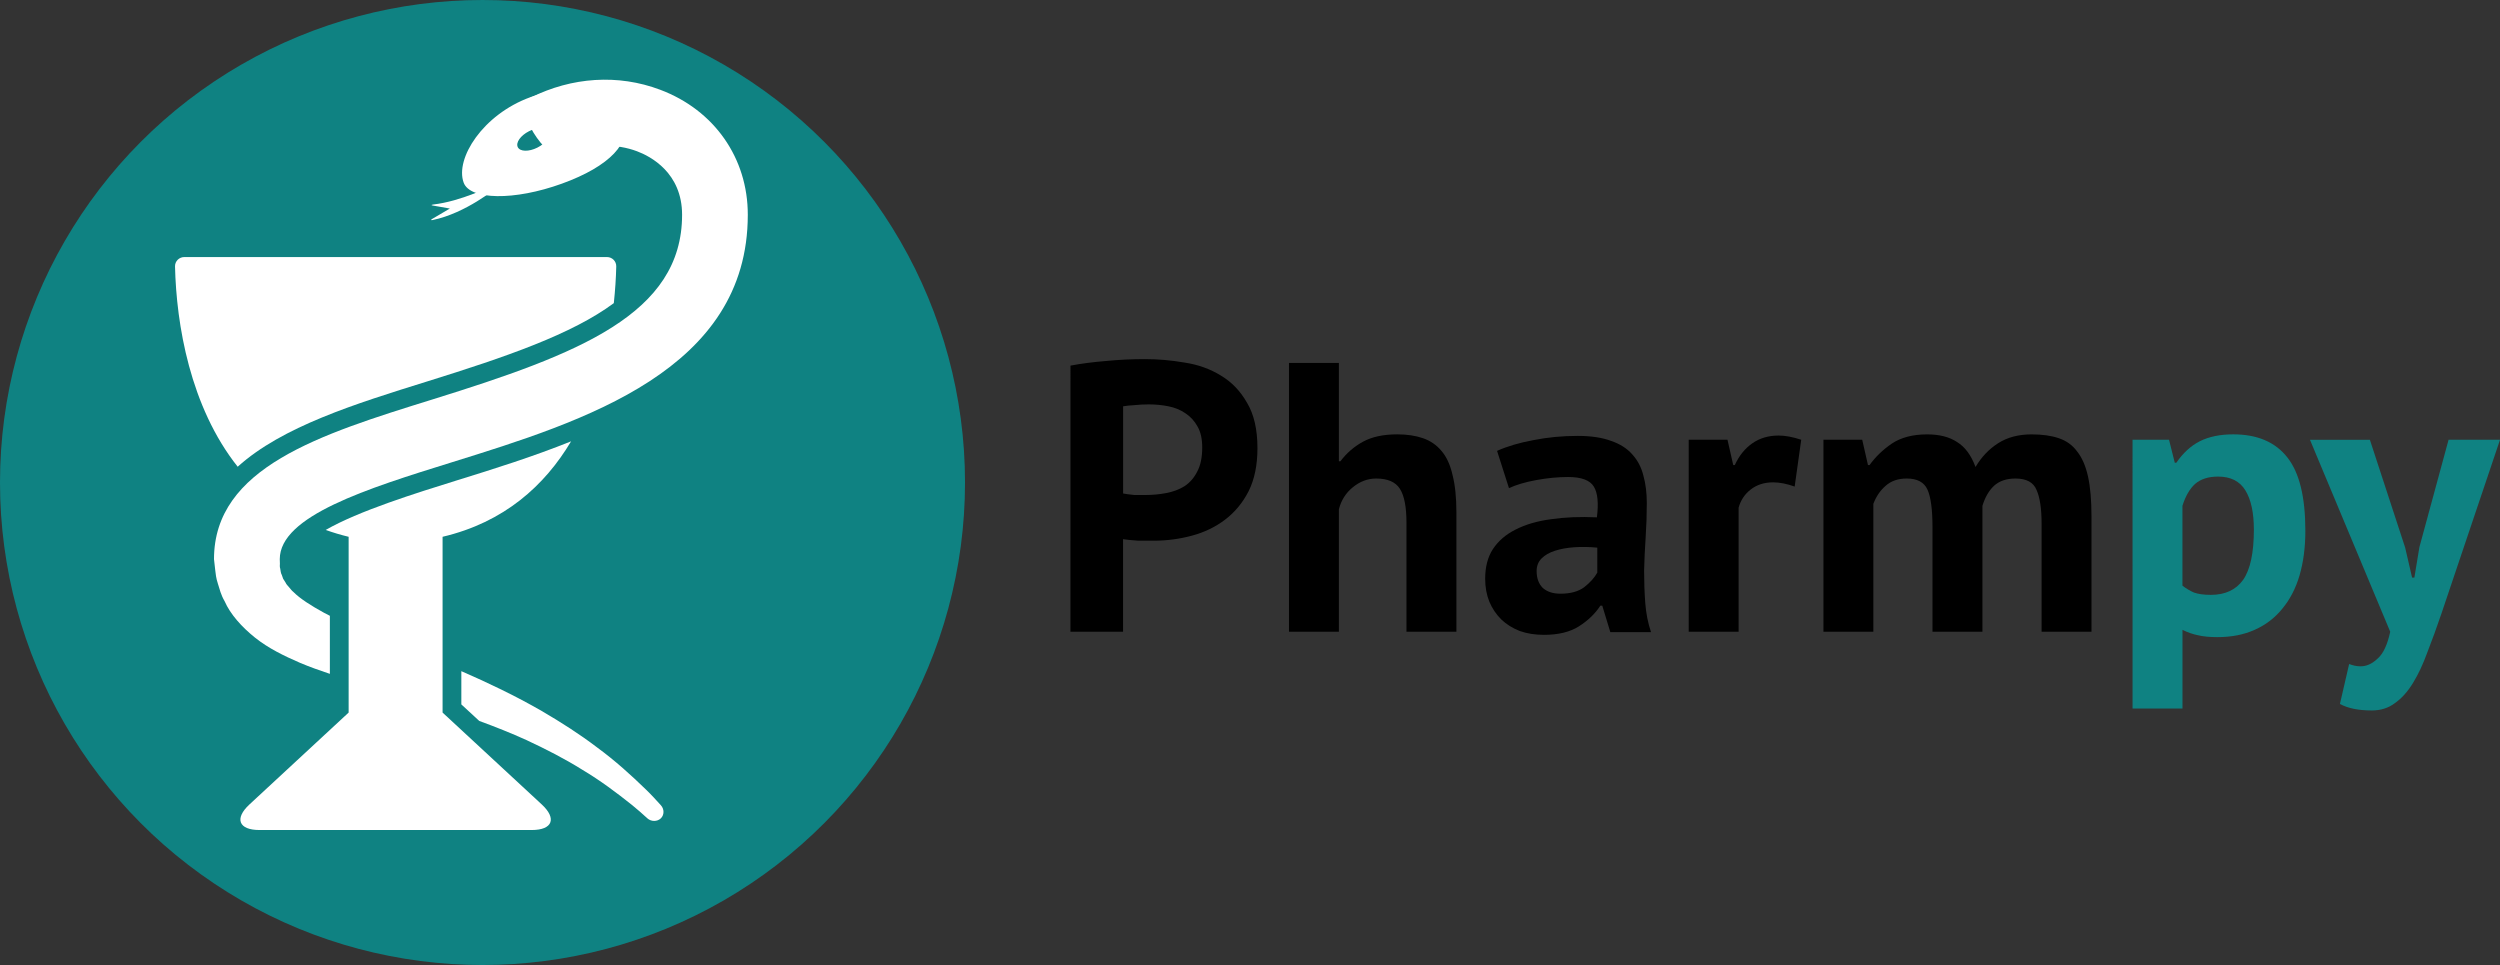 <?xml version="1.0" encoding="UTF-8" standalone="no"?>
<!-- Created with Inkscape (http://www.inkscape.org/) -->

<svg
   xmlns:dc="http://purl.org/dc/elements/1.1/"
   xmlns:cc="http://creativecommons.org/ns#"
   xmlns:rdf="http://www.w3.org/1999/02/22-rdf-syntax-ns#"
   xmlns:svg="http://www.w3.org/2000/svg"
   xmlns="http://www.w3.org/2000/svg"
   xmlns:sodipodi="http://sodipodi.sourceforge.net/DTD/sodipodi-0.dtd"
   xmlns:inkscape="http://www.inkscape.org/namespaces/inkscape"
   width="75.947mm"
   height="29.316mm"
   viewBox="0 0 75.947 29.316"
   version="1.1"
   id="svg932"
   inkscape:version="0.92.5 (2060ec1f9f, 2020-04-08)"
   sodipodi:docname="pharmpy_logo_green-blue.svg">
  <rect x="0" y="0" width="75.947" height="29.316" fill="#333333" stroke="none"/>
  <defs
     id="defs926" />
  <sodipodi:namedview
     id="base"
     pagecolor="#ffffff"
     bordercolor="#666666"
     borderopacity="1.0"
     inkscape:pageopacity="0.0"
     inkscape:pageshadow="2"
     inkscape:zoom="1.979899"
     inkscape:cx="143.14736"
     inkscape:cy="72.291235"
     inkscape:document-units="mm"
     inkscape:current-layer="layer1"
     showgrid="false"
     fit-margin-top="0"
     fit-margin-left="0"
     fit-margin-right="0"
     fit-margin-bottom="0"
     inkscape:window-width="1920"
     inkscape:window-height="1016"
     inkscape:window-x="0"
     inkscape:window-y="27"
     inkscape:window-maximized="1" />
  <g
     inkscape:label="Layer 1"
     inkscape:groupmode="layer"
     id="layer1"
     transform="translate(-43.669,-190.116)">
    <circle
       style="opacity:1;fill:#0f8282;stroke-width:0.265;fill-opacity:1"
       id="path259-2"
       r="14.658"
       cy="204.774"
       cx="58.327" />
    <path
       id="path1731-4"
       style="font-style:normal;font-variant:normal;font-weight:bold;font-stretch:normal;font-size:40px;line-height:1.25;font-family:'PT Sans';-inkscape-font-specification:'PT Sans, Bold';font-variant-ligatures:normal;font-variant-caps:normal;font-variant-numeric:normal;font-feature-settings:normal;text-align:start;letter-spacing:0px;word-spacing:0px;writing-mode:lr-tb;text-anchor:start;fill:#000000;fill-opacity:1;stroke:none;stroke-width:0.397"
       d="m 76.189,201.223 q 0.49,-0.093 1.073,-0.14 0.595,-0.058 1.178,-0.058 0.607,0 1.213,0.105 0.618,0.093 1.108,0.397 0.49,0.292 0.793,0.828 0.315,0.525 0.315,1.376 0,0.77 -0.268,1.306 -0.268,0.525 -0.712,0.863 -0.443,0.338 -1.015,0.49 -0.56,0.152 -1.166,0.152 -0.058,0 -0.187,0 -0.128,0 -0.268,0 -0.14,-0.012 -0.28,-0.023 -0.128,-0.012 -0.187,-0.023 v 2.811 h -1.598 z m 2.38,1.178 q -0.233,0 -0.443,0.023 -0.21,0.012 -0.338,0.035 v 2.648 q 0.047,0.012 0.14,0.023 0.093,0.012 0.198,0.023 0.105,0 0.198,0 0.105,0 0.152,0 0.315,0 0.618,-0.058 0.315,-0.058 0.56,-0.21 0.245,-0.163 0.385,-0.443 0.152,-0.28 0.152,-0.735 0,-0.385 -0.14,-0.63 -0.14,-0.257 -0.373,-0.408 -0.222,-0.152 -0.513,-0.21 -0.292,-0.058 -0.595,-0.058 z"
       inkscape:connector-curvature="0" />
    <path
       id="path1733-7"
       style="font-style:normal;font-variant:normal;font-weight:bold;font-stretch:normal;font-size:40px;line-height:1.25;font-family:'PT Sans';-inkscape-font-specification:'PT Sans, Bold';font-variant-ligatures:normal;font-variant-caps:normal;font-variant-numeric:normal;font-feature-settings:normal;text-align:start;letter-spacing:0px;word-spacing:0px;writing-mode:lr-tb;text-anchor:start;fill:#000000;fill-opacity:1;stroke:none;stroke-width:0.397"
       d="m 86.396,209.307 v -3.313 q 0,-0.712 -0.198,-1.026 -0.198,-0.315 -0.723,-0.315 -0.385,0 -0.712,0.268 -0.315,0.257 -0.42,0.665 v 3.721 h -1.516 v -8.165 h 1.516 v 2.986 h 0.047 q 0.28,-0.373 0.688,-0.595 0.408,-0.222 1.038,-0.222 0.443,0 0.782,0.117 0.338,0.117 0.56,0.385 0.233,0.268 0.338,0.735 0.117,0.455 0.117,1.131 v 3.628 z"
       inkscape:connector-curvature="0" />
    <path
       id="path1735-4"
       style="font-style:normal;font-variant:normal;font-weight:bold;font-stretch:normal;font-size:40px;line-height:1.25;font-family:'PT Sans';-inkscape-font-specification:'PT Sans, Bold';font-variant-ligatures:normal;font-variant-caps:normal;font-variant-numeric:normal;font-feature-settings:normal;text-align:start;letter-spacing:0px;word-spacing:0px;writing-mode:lr-tb;text-anchor:start;fill:#000000;fill-opacity:1;stroke:none;stroke-width:0.397"
       d="m 89.148,203.813 q 0.467,-0.21 1.108,-0.327 0.642,-0.128 1.341,-0.128 0.607,0 1.015,0.152 0.408,0.14 0.642,0.408 0.245,0.268 0.338,0.642 0.105,0.373 0.105,0.84 0,0.513 -0.035,1.038 -0.035,0.513 -0.047,1.015 0,0.502 0.035,0.98 0.035,0.467 0.175,0.887 h -1.236 l -0.245,-0.805 h -0.058 q -0.233,0.362 -0.653,0.63 -0.408,0.257 -1.061,0.257 -0.408,0 -0.735,-0.117 -0.327,-0.128 -0.56,-0.35 -0.233,-0.233 -0.362,-0.537 -0.128,-0.315 -0.128,-0.7 0,-0.537 0.233,-0.898 0.245,-0.373 0.688,-0.595 0.455,-0.233 1.073,-0.315 0.63,-0.093 1.4,-0.058 0.082,-0.653 -0.093,-0.933 -0.175,-0.292 -0.782,-0.292 -0.455,0 -0.968,0.093 -0.502,0.093 -0.828,0.245 z m 1.925,4.339 q 0.455,0 0.723,-0.198 0.268,-0.21 0.397,-0.443 v -0.758 q -0.362,-0.035 -0.7,-0.012 -0.327,0.023 -0.583,0.105 -0.257,0.082 -0.408,0.233 -0.152,0.152 -0.152,0.385 0,0.327 0.187,0.513 0.198,0.175 0.537,0.175 z"
       inkscape:connector-curvature="0" />
    <path
       id="path1737-4"
       style="font-style:normal;font-variant:normal;font-weight:bold;font-stretch:normal;font-size:40px;line-height:1.25;font-family:'PT Sans';-inkscape-font-specification:'PT Sans, Bold';font-variant-ligatures:normal;font-variant-caps:normal;font-variant-numeric:normal;font-feature-settings:normal;text-align:start;letter-spacing:0px;word-spacing:0px;writing-mode:lr-tb;text-anchor:start;fill:#000000;fill-opacity:1;stroke:none;stroke-width:0.397"
       d="m 98.189,204.897 q -0.362,-0.128 -0.653,-0.128 -0.408,0 -0.688,0.222 -0.268,0.21 -0.362,0.548 v 3.768 h -1.516 v -5.832 h 1.178 l 0.175,0.77 h 0.047 q 0.198,-0.432 0.537,-0.665 0.338,-0.233 0.793,-0.233 0.303,0 0.688,0.128 z"
       inkscape:connector-curvature="0" />
    <path
       id="path1739-3"
       style="font-style:normal;font-variant:normal;font-weight:bold;font-stretch:normal;font-size:40px;line-height:1.25;font-family:'PT Sans';-inkscape-font-specification:'PT Sans, Bold';font-variant-ligatures:normal;font-variant-caps:normal;font-variant-numeric:normal;font-feature-settings:normal;text-align:start;letter-spacing:0px;word-spacing:0px;writing-mode:lr-tb;text-anchor:start;fill:#000000;fill-opacity:1;stroke:none;stroke-width:0.397"
       d="m 102.376,209.307 v -3.173 q 0,-0.805 -0.152,-1.143 -0.152,-0.338 -0.63,-0.338 -0.397,0 -0.642,0.222 -0.245,0.21 -0.373,0.548 v 3.884 h -1.516 v -5.832 h 1.178 l 0.175,0.77 h 0.047 q 0.268,-0.373 0.677,-0.653 0.42,-0.28 1.073,-0.28 0.56,0 0.91,0.233 0.362,0.222 0.56,0.758 0.268,-0.455 0.688,-0.723 0.42,-0.268 1.015,-0.268 0.49,0 0.828,0.117 0.35,0.117 0.56,0.408 0.222,0.28 0.327,0.758 0.105,0.478 0.105,1.213 v 3.499 h -1.516 v -3.278 q 0,-0.688 -0.152,-1.026 -0.14,-0.35 -0.642,-0.35 -0.408,0 -0.653,0.222 -0.233,0.222 -0.35,0.607 v 3.826 z"
       inkscape:connector-curvature="0" />
    <path
       id="path1741-0"
       style="font-style:normal;font-variant:normal;font-weight:bold;font-stretch:normal;font-size:40px;line-height:1.25;font-family:'PT Sans';-inkscape-font-specification:'PT Sans, Bold';font-variant-ligatures:normal;font-variant-caps:normal;font-variant-numeric:normal;font-feature-settings:normal;text-align:start;letter-spacing:0px;word-spacing:0px;writing-mode:lr-tb;text-anchor:start;fill:#0f8282;fill-opacity:1;stroke:none;stroke-width:0.397"
       d="m 108.453,203.474 h 1.108 l 0.175,0.7 h 0.047 q 0.303,-0.443 0.712,-0.653 0.42,-0.21 1.015,-0.21 1.096,0 1.645,0.7 0.548,0.688 0.548,2.228 0,0.747 -0.175,1.353 -0.175,0.595 -0.525,1.015 -0.338,0.42 -0.84,0.642 -0.49,0.222 -1.131,0.222 -0.362,0 -0.595,-0.058 -0.233,-0.047 -0.467,-0.163 v 2.391 h -1.516 z m 2.601,1.12 q -0.443,0 -0.7,0.222 -0.245,0.222 -0.385,0.665 v 2.426 q 0.163,0.128 0.35,0.21 0.198,0.07 0.513,0.07 0.653,0 0.98,-0.455 0.327,-0.467 0.327,-1.528 0,-0.77 -0.257,-1.19 -0.257,-0.42 -0.828,-0.42 z"
       inkscape:connector-curvature="0" />
    <path
       id="path1743-7"
       style="font-style:normal;font-variant:normal;font-weight:bold;font-stretch:normal;font-size:40px;line-height:1.25;font-family:'PT Sans';-inkscape-font-specification:'PT Sans, Bold';font-variant-ligatures:normal;font-variant-caps:normal;font-variant-numeric:normal;font-feature-settings:normal;text-align:start;letter-spacing:0px;word-spacing:0px;writing-mode:lr-tb;text-anchor:start;fill:#0f8282;fill-opacity:1;stroke:none;stroke-width:0.397"
       d="m 116.735,206.752 0.21,0.91 h 0.07 l 0.152,-0.922 0.887,-3.266 h 1.563 l -1.773,5.261 q -0.222,0.653 -0.432,1.19 -0.198,0.548 -0.443,0.945 -0.245,0.397 -0.548,0.607 -0.292,0.222 -0.7,0.222 -0.607,0 -0.968,-0.198 l 0.28,-1.213 q 0.175,0.07 0.35,0.07 0.268,0 0.513,-0.233 0.257,-0.222 0.385,-0.817 l -2.438,-5.832 h 1.82 z"
       inkscape:connector-curvature="0" />
    <path
       class="fil0"
       d="m 62.62,193.713 c -0.262,-0.726 -0.81,-1.379 -2.835,-0.646 -1.452,0.526 -2.296,1.87 -2.031,2.596 0.191,0.528 1.531,0.558 2.985,0.032 1.45,-0.524 2.145,-1.256 1.881,-1.982 z m -2.626,0.887 c -0.26,0.131 -0.526,0.125 -0.595,-0.013 -0.069,-0.14 0.084,-0.354 0.341,-0.485 0.26,-0.131 0.526,-0.125 0.595,0.013 0.071,0.14 -0.084,0.356 -0.341,0.485 z"
       id="path7"
       inkscape:connector-curvature="0"
       style="clip-rule:evenodd;fill:#ffffff;fill-rule:evenodd;stroke-width:0.003;image-rendering:optimizeQuality;shape-rendering:geometricPrecision;text-rendering:geometricPrecision" />
    <path
       class="fil0"
       d="m 56.822,196.331 c -0.058,0.009 -0.058,0.019 0,0.03 l 0.513,0.09 -0.537,0.316 c -0.049,0.03 -0.043,0.045 0.013,0.034 1.016,-0.21 1.928,-0.973 1.928,-0.973 l -0.14,-0.069 c -0.006,0.006 -0.902,0.47 -1.778,0.571 z"
       id="path9"
       inkscape:connector-curvature="0"
       style="clip-rule:evenodd;fill:#ffffff;fill-rule:evenodd;stroke-width:0.003;image-rendering:optimizeQuality;shape-rendering:geometricPrecision;text-rendering:geometricPrecision" />
    <g
       id="_733798384"
       transform="matrix(0.002,0,0,0.002,48.986,192.537)"
       style="clip-rule:evenodd;fill:#ffffff;fill-rule:evenodd;stroke-width:1.361;image-rendering:optimizeQuality;shape-rendering:geometricPrecision;text-rendering:geometricPrecision">
      <path
         class="fil0"
         d="M 4064,9613 V 6943 c 936,-220 1552,-778 1952,-1450 -582,234 -1179,421 -1722,589 -642,200 -1503,468 -2005,757 111,40 227,75 348,104 v 2670 l -1507,1396 c -231,214 -163,388 152,388 h 4137 c 315,0 383,-174 152,-388 z"
         id="path11"
         inkscape:connector-curvature="0"
         style="fill:#ffffff;stroke-width:1.361" />
      <path
         class="fil0"
         d="m 3828,4584 c 1201,-374 2201,-718 2837,-1190 21,-197 33,-384 37,-557 2,-79 -62,-143 -141,-143 H 141 c -79,0 -143,64 -141,143 20,877 228,2131 952,3042 675,-610 1787,-956 2876,-1295 z"
         id="path13"
         inkscape:connector-curvature="0"
         style="fill:#ffffff;stroke-width:1.361" />
    </g>
    <g
       id="_733798768"
       transform="matrix(0.002,0,0,0.002,48.986,192.537)"
       style="clip-rule:evenodd;fill:#ffffff;fill-rule:evenodd;stroke-width:1.361;image-rendering:optimizeQuality;shape-rendering:geometricPrecision;text-rendering:geometricPrecision">
      <path
         class="fil0"
         d="m 7157,10786 c -227,-221 -471,-442 -741,-640 -266,-203 -553,-386 -846,-557 -399,-230 -814,-428 -1221,-605 v 505 l 272,251 c 242,89 483,184 720,292 291,136 578,282 846,450 272,162 522,349 758,538 80,64 155,132 229,199 58,53 150,53 205,1 54,-52 54,-141 1,-199 -72,-79 -144,-159 -223,-235 z"
         id="path16"
         inkscape:connector-curvature="0"
         style="fill:#ffffff;stroke-width:1.361" />
      <path
         class="fil0"
         d="M 7370,153 C 6727,-90 6025,-38 5408,269 c -317,157 264,979 461,885 421,-201 848,-180 1148,-67 206,77 685,327 685,965 0,1509 -1571,2114 -3789,2804 -1708,531 -3321,1033 -3321,2427 0,0 7,59 19,169 6,55 13,122 40,203 25,80 47,173 102,266 88,201 261,392 461,553 204,163 439,277 688,385 145,61 296,115 450,166 v -882 c -30,-16 -62,-31 -91,-47 -195,-107 -362,-213 -463,-315 -31,-24 -45,-51 -67,-73 -21,-24 -42,-45 -51,-68 -13,-22 -26,-42 -38,-60 -7,-20 -14,-39 -20,-57 -19,-32 -17,-68 -24,-96 -9,-26 -6,-55 -5,-77 0,-44 -2,-67 -2,-67 0,-658 1331,-1073 2618,-1473 C 6210,5187 8700,4413 8700,2052 8701,1190 8191,462 7370,153 Z"
         id="path18"
         inkscape:connector-curvature="0"
         style="fill:#ffffff;stroke-width:1.361" />
    </g>
  </g>
</svg>
